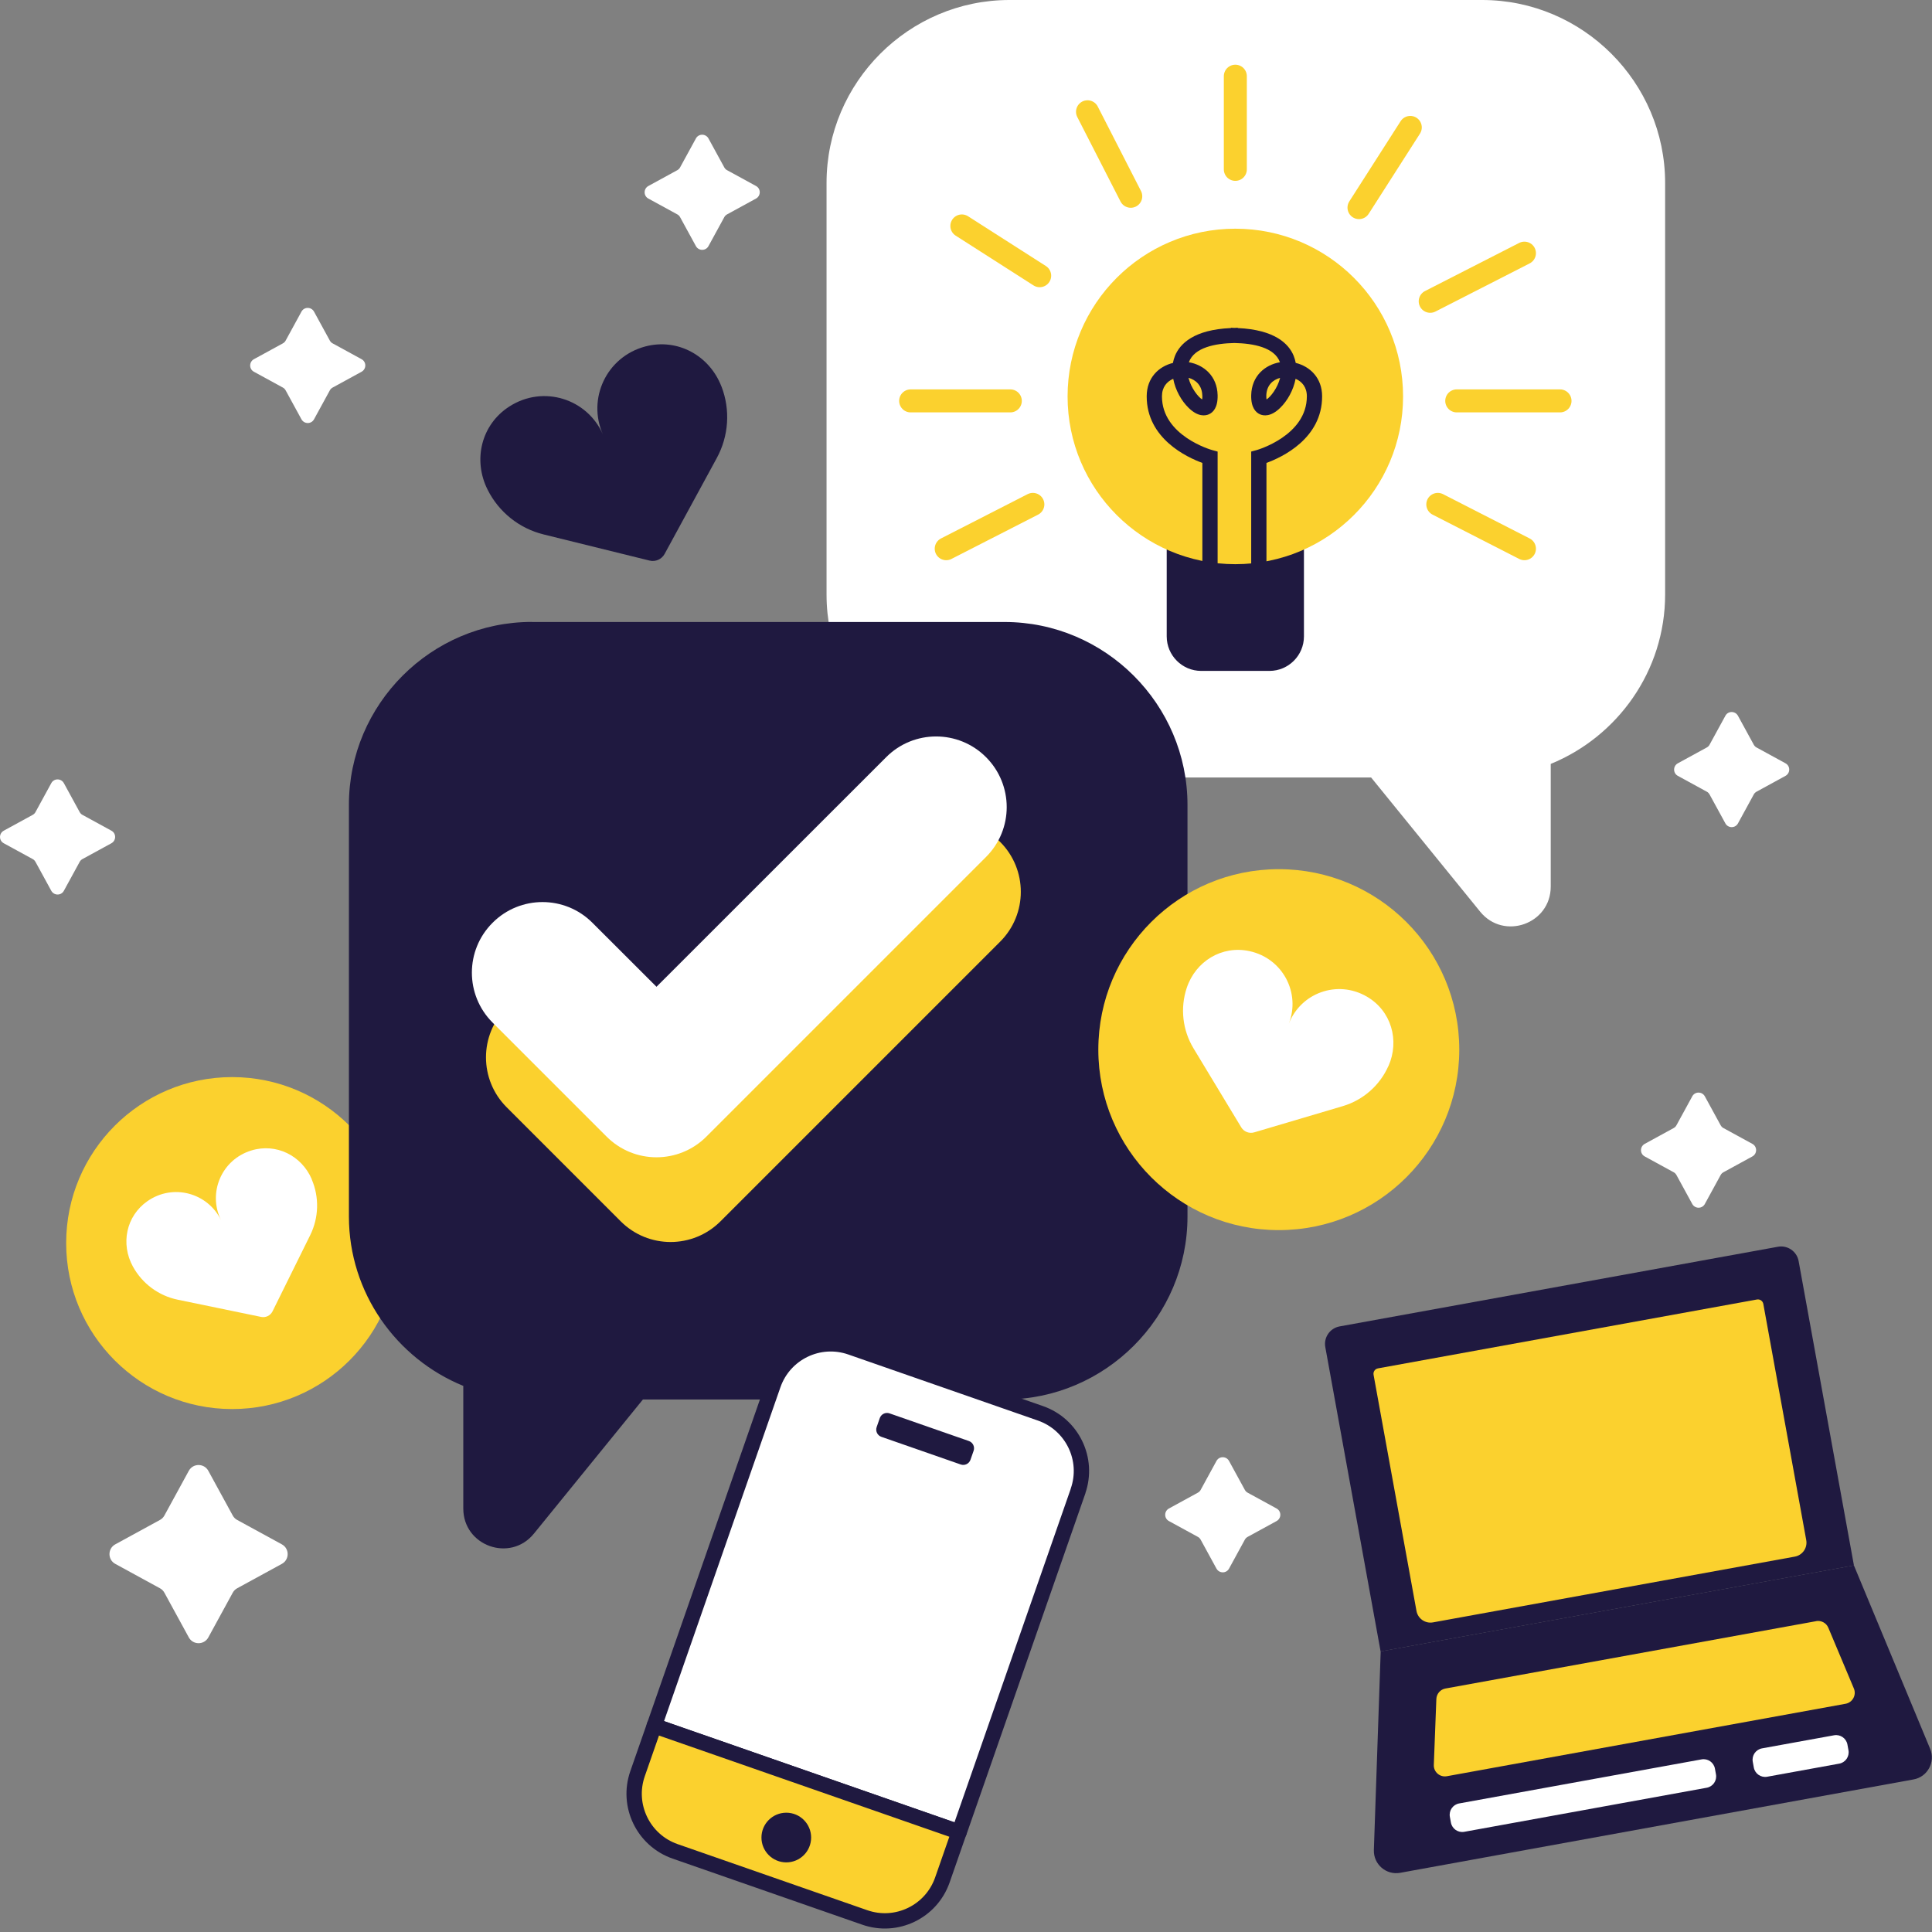 <svg width="252" height="252" viewBox="0 0 252 252" fill="none" xmlns="http://www.w3.org/2000/svg">
    <rect x="0" y="0" width="252" height="252" fill="#808080" stroke="none"/>
    <g clip-path="url(#clip0_175_966)">
        <g clip-path="url(#clip1_175_966)">
            <path
                d="M30.28 183.79C42.237 183.79 51.93 174.097 51.93 162.14C51.93 150.183 42.237 140.49 30.28 140.49C18.323 140.49 8.63 150.183 8.63 162.14C8.63 174.097 18.323 183.79 30.28 183.79Z"
                fill="#FBD12E" />
            <path
                d="M40.66 153.83C41.66 156.16 41.59 158.82 40.46 161.11L35.55 171.04C35.27 171.6 34.66 171.9 34.05 171.77L23.2 169.53C20.7 169.02 18.56 167.43 17.34 165.21C15.71 162.25 16.45 158.62 19.22 156.68C22.58 154.33 27.09 155.6 28.82 159.13C27.09 155.6 28.87 151.26 32.79 150.06C36.02 149.07 39.34 150.72 40.67 153.82L40.66 153.83Z"
                fill="white" />
            <path
                d="M30.93 198.25L36.77 201.44C37.77 201.99 37.77 203.43 36.77 203.98L30.93 207.17C30.69 207.3 30.49 207.5 30.36 207.74L27.17 213.58C26.62 214.58 25.18 214.58 24.63 213.58L21.44 207.74C21.31 207.5 21.11 207.3 20.87 207.17L15.03 203.98C14.03 203.43 14.03 201.99 15.03 201.44L20.87 198.25C21.11 198.12 21.31 197.92 21.44 197.68L24.63 191.84C25.18 190.84 26.62 190.84 27.17 191.84L30.36 197.68C30.49 197.92 30.69 198.12 30.93 198.25Z"
                fill="white" />
            <path
                d="M162.74 194.7L166.51 196.76C167.16 197.11 167.16 198.04 166.51 198.4L162.74 200.46C162.58 200.55 162.45 200.67 162.37 200.83L160.31 204.6C159.96 205.25 159.03 205.25 158.67 204.6L156.61 200.83C156.52 200.67 156.4 200.54 156.24 200.46L152.47 198.4C151.82 198.05 151.82 197.12 152.47 196.76L156.24 194.7C156.4 194.61 156.53 194.49 156.61 194.33L158.67 190.56C159.02 189.91 159.95 189.91 160.31 190.56L162.37 194.33C162.46 194.49 162.58 194.62 162.74 194.7Z"
                fill="white" />
            <path
                d="M94.84 22.2L98.61 24.26C99.26 24.61 99.26 25.54 98.61 25.9L94.84 27.96C94.68 28.05 94.55 28.17 94.47 28.33L92.41 32.1C92.06 32.75 91.13 32.75 90.77 32.1L88.71 28.33C88.62 28.17 88.5 28.04 88.34 27.96L84.57 25.9C83.92 25.55 83.92 24.62 84.57 24.26L88.34 22.2C88.5 22.11 88.63 21.99 88.71 21.83L90.77 18.06C91.12 17.41 92.05 17.41 92.41 18.06L94.47 21.83C94.56 21.99 94.68 22.12 94.84 22.2Z"
                fill="white" />
            <path
                d="M224.8 147.14L228.57 149.2C229.22 149.55 229.22 150.48 228.57 150.84L224.8 152.9C224.64 152.99 224.51 153.11 224.43 153.27L222.37 157.04C222.02 157.69 221.09 157.69 220.73 157.04L218.67 153.27C218.58 153.11 218.46 152.98 218.3 152.9L214.53 150.84C213.88 150.49 213.88 149.56 214.53 149.2L218.3 147.14C218.46 147.05 218.59 146.93 218.67 146.77L220.73 143C221.08 142.35 222.01 142.35 222.37 143L224.43 146.77C224.52 146.93 224.64 147.06 224.8 147.14Z"
                fill="white" />
            <path
                d="M10.76 106.29L14.53 108.35C15.18 108.7 15.18 109.63 14.53 109.99L10.76 112.05C10.6 112.14 10.47 112.26 10.39 112.42L8.33 116.19C7.98 116.84 7.05 116.84 6.69 116.19L4.63 112.42C4.54 112.26 4.42 112.13 4.26 112.05L0.49 109.99C-0.16 109.64 -0.16 108.71 0.49 108.35L4.26 106.29C4.42 106.2 4.55 106.08 4.63 105.92L6.69 102.15C7.04 101.5 7.97 101.5 8.33 102.15L10.39 105.92C10.48 106.08 10.6 106.21 10.76 106.29Z"
                fill="white" />
            <path
                d="M229.12 97.5L232.89 99.56C233.54 99.91 233.54 100.84 232.89 101.2L229.12 103.26C228.96 103.35 228.83 103.47 228.75 103.63L226.69 107.4C226.34 108.05 225.41 108.05 225.05 107.4L222.99 103.63C222.9 103.47 222.78 103.34 222.62 103.26L218.85 101.2C218.2 100.85 218.2 99.92 218.85 99.56L222.62 97.5C222.78 97.41 222.91 97.29 222.99 97.13L225.05 93.36C225.4 92.71 226.33 92.71 226.69 93.36L228.75 97.13C228.84 97.29 228.96 97.42 229.12 97.5Z"
                fill="white" />
            <path
                d="M43.39 44.79L47.16 46.85C47.81 47.2 47.81 48.13 47.16 48.49L43.39 50.55C43.23 50.64 43.1 50.76 43.02 50.92L40.96 54.69C40.61 55.34 39.68 55.34 39.32 54.69L37.26 50.92C37.17 50.76 37.05 50.63 36.89 50.55L33.12 48.49C32.47 48.14 32.47 47.21 33.12 46.85L36.89 44.79C37.05 44.7 37.18 44.58 37.26 44.42L39.32 40.65C39.67 40 40.6 40 40.96 40.65L43.02 44.42C43.11 44.58 43.23 44.71 43.39 44.79Z"
                fill="white" />
            <path
                d="M193.32 0H131.67C118.54 0 107.81 10.74 107.81 23.86V77.55C107.81 90.68 118.55 101.41 131.67 101.41H178.84L193.06 118.91C196.14 122.7 202.27 120.52 202.27 115.64V99.64C210.99 96.08 217.19 87.51 217.19 77.54V23.86C217.19 10.73 206.45 0 193.33 0H193.32Z"
                fill="white" />
            <path
                d="M152.18 67.62H170.08V83.01C170.08 85.49 168.06 87.51 165.58 87.51H156.68C154.2 87.51 152.18 85.49 152.18 83.01V67.62Z"
                fill="#1F1940" />
            <path d="M161.13 9.94V22.09" stroke="#FBD12E" stroke-width="3"
                stroke-linecap="round" stroke-linejoin="round" />
            <path d="M131.78 52.29H118.78" stroke="#FBD12E" stroke-width="3" stroke-linecap="round"
                stroke-linejoin="round" />
            <path d="M203.48 52.29H190.01" stroke="#FBD12E" stroke-width="3" stroke-linecap="round"
                stroke-linejoin="round" />
            <path d="M183.95 16.62L177.26 27.08" stroke="#FBD12E" stroke-width="3"
                stroke-linecap="round" stroke-linejoin="round" />
            <path d="M135.61 35.961L125.46 29.471" stroke="#FBD12E" stroke-width="3"
                stroke-linecap="round" stroke-linejoin="round" />
            <path d="M134.72 65.79L123.42 71.57" stroke="#FBD12E" stroke-width="3"
                stroke-linecap="round" stroke-linejoin="round" />
            <path d="M187.54 65.79L198.84 71.57" stroke="#FBD12E" stroke-width="3"
                stroke-linecap="round" stroke-linejoin="round" />
            <path d="M198.84 33.02L186.55 39.3" stroke="#FBD12E" stroke-width="3"
                stroke-linecap="round" stroke-linejoin="round" />
            <path d="M147.49 25.6L141.85 14.58" stroke="#FBD12E" stroke-width="3"
                stroke-linecap="round" stroke-linejoin="round" />
            <path
                d="M161.13 73.59C173.214 73.59 183.01 63.794 183.01 51.71C183.01 39.626 173.214 29.83 161.13 29.83C149.046 29.83 139.25 39.626 139.25 51.71C139.25 63.794 149.046 73.59 161.13 73.59Z"
                fill="#FBD12E" />
            <path
                d="M169.01 47.34C168.95 47.03 168.86 46.71 168.74 46.41C168.1 44.84 166.28 43.01 161.45 42.79V42.75C161.29 42.75 161.15 42.77 161 42.77C160.84 42.77 160.71 42.75 160.55 42.75V42.79C155.72 43 153.9 44.84 153.26 46.41C153.14 46.71 153.05 47.02 152.99 47.34C151.15 47.79 149.57 49.27 149.57 51.69C149.56 57.22 154.85 59.66 156.83 60.38V73.58H158.82V58.9L158.09 58.7C158.02 58.68 151.55 56.85 151.56 51.69C151.56 50.5 152.2 49.76 153.03 49.41C153.31 50.89 154.1 52.29 155.04 53.2C156.27 54.4 157.21 54.24 157.68 54.04C158.22 53.8 158.86 53.18 158.82 51.54C158.76 49.03 157 47.58 155.07 47.25C155.77 45.31 158.53 44.79 161.01 44.74C163.49 44.79 166.25 45.31 166.95 47.25C165.01 47.58 163.26 49.03 163.2 51.54C163.16 53.17 163.8 53.8 164.34 54.04C164.8 54.24 165.75 54.4 166.98 53.2C167.92 52.29 168.71 50.89 168.99 49.41C169.82 49.76 170.46 50.5 170.46 51.69C170.46 56.83 163.99 58.68 163.93 58.7L163.2 58.9V73.58H165.19V60.38C167.18 59.66 172.46 57.22 172.45 51.69C172.45 49.28 170.86 47.8 169.03 47.34H169.01ZM156.83 51.6C156.83 51.83 156.83 51.99 156.8 52.1C156.27 51.77 155.36 50.62 155.02 49.28C155.98 49.54 156.79 50.28 156.82 51.59L156.83 51.6ZM165.2 52.1C165.18 51.99 165.17 51.82 165.17 51.6C165.2 50.28 166.01 49.54 166.97 49.29C166.63 50.63 165.73 51.77 165.19 52.11L165.2 52.1Z"
                fill="#1F1940" />
            <path
                d="M69.38 81.13H131.03C144.16 81.13 154.89 91.87 154.89 104.99V158.68C154.89 171.81 144.15 182.54 131.03 182.54H83.86L69.64 200.04C66.56 203.83 60.43 201.65 60.43 196.77V180.77C51.71 177.21 45.51 168.64 45.51 158.67V104.98C45.51 91.85 56.25 81.12 69.37 81.12L69.38 81.13Z"
                fill="#1F1940" />
            <path
                d="M87.47 162C85.11 162 82.76 161.1 80.96 159.3L66.09 144.43C62.49 140.83 62.49 135 66.09 131.41C69.68 127.81 75.52 127.81 79.11 131.41L87.47 139.76L117.43 109.81C121.02 106.21 126.86 106.21 130.45 109.81C134.05 113.41 134.05 119.24 130.45 122.83L93.98 159.3C92.18 161.1 89.82 162 87.47 162Z"
                fill="#FBD12E" />
            <path
                d="M85.63 150.951C83.27 150.951 80.92 150.051 79.12 148.251L64.25 133.381C60.65 129.781 60.65 123.951 64.25 120.361C67.84 116.761 73.68 116.761 77.27 120.361L85.63 128.711L115.59 98.76C119.18 95.16 125.02 95.16 128.61 98.76C132.21 102.361 132.21 108.191 128.61 111.781L92.14 148.251C90.34 150.051 87.98 150.951 85.63 150.951Z"
                fill="white" />
            <path
                d="M166.8 160.45C179.801 160.45 190.34 149.911 190.34 136.91C190.34 123.909 179.801 113.37 166.8 113.37C153.799 113.37 143.26 123.909 143.26 136.91C143.26 149.911 153.799 160.45 166.8 160.45Z"
                fill="#FBD12E" />
            <path
                d="M181.09 139.06C179.97 141.58 177.8 143.49 175.14 144.28L163.59 147.7C162.94 147.89 162.25 147.62 161.9 147.04L155.67 136.73C154.24 134.36 153.92 131.48 154.79 128.86C155.95 125.37 159.39 123.28 162.98 124.06C167.34 125.01 169.66 129.54 168.11 133.52C169.66 129.53 174.42 127.75 178.28 129.99C181.46 131.83 182.59 135.7 181.1 139.06H181.09Z"
                fill="white" />
            <path
                d="M94.11 50.42C95.28 53.46 95.06 56.87 93.49 59.75L86.69 72.25C86.31 72.95 85.5 73.31 84.73 73.12L70.91 69.71C67.73 68.93 65.06 66.79 63.6 63.87C61.65 59.99 62.78 55.36 66.44 53.02C70.87 50.17 76.59 52.02 78.63 56.64C76.59 52.02 79.08 46.55 84.17 45.19C88.36 44.08 92.54 46.36 94.1 50.41L94.11 50.42Z"
                fill="#1F1940" />
            <path
                d="M140.61 194.48C142.06 190.33 139.86 185.8 135.72 184.35L110.98 175.73C106.83 174.28 102.3 176.47 100.85 180.62L85.34 225.11L125.11 238.97L140.62 194.48H140.61Z"
                fill="white" stroke="#1F1940" stroke-width="2" stroke-linejoin="round" />
            <path
                d="M85.34 225.1L83.16 231.35C81.71 235.5 83.91 240.03 88.05 241.48L112.79 250.1C116.94 251.55 121.47 249.36 122.92 245.21L125.1 238.96L85.33 225.1H85.34Z"
                fill="#FBD12E" stroke="#1F1940" stroke-width="2" stroke-linejoin="round" />
            <path
                d="M126.378 187.961L116.028 184.353C115.507 184.171 114.937 184.446 114.755 184.968L114.347 186.139C114.165 186.66 114.44 187.23 114.962 187.412L125.311 191.02C125.833 191.202 126.403 190.926 126.584 190.405L126.993 189.234C127.174 188.713 126.899 188.142 126.378 187.961Z"
                fill="#1F1940" />
            <path
                d="M102.56 242.919C104.349 242.919 105.8 241.469 105.8 239.679C105.8 237.89 104.349 236.439 102.56 236.439C100.77 236.439 99.32 237.89 99.32 239.679C99.32 241.469 100.77 242.919 102.56 242.919Z"
                fill="#1F1940" />
            <path
                d="M174.742 173.008L231.906 162.62C233.165 162.391 234.374 163.228 234.603 164.488L241.818 204.187L180.079 215.407L172.865 175.707C172.636 174.448 173.473 173.239 174.732 173.01L174.742 173.008Z"
                fill="#1F1940" />
            <path
                d="M179.741 178.483L229.161 169.501C229.555 169.43 229.927 169.687 229.998 170.081L235.597 200.886C235.779 201.89 235.111 202.855 234.107 203.037L186.91 211.615C185.907 211.797 184.942 211.129 184.759 210.125L179.161 179.32C179.089 178.926 179.347 178.554 179.741 178.483Z"
                fill="#FBD12E" />
            <path
                d="M241.83 204.18L210.96 209.79L180.09 215.4L179.2 241.31C179.14 243.17 180.81 244.61 182.63 244.28L216.11 238.19L249.59 232.1C251.42 231.77 252.47 229.83 251.76 228.11L241.81 204.17L241.83 204.18Z"
                fill="#1F1940" />
            <path
                d="M236.87 211.46L188.54 220.24C187.87 220.36 187.38 220.93 187.35 221.61L187.02 230.2C186.98 231.13 187.82 231.85 188.73 231.68L240.73 222.23C241.64 222.06 242.17 221.09 241.81 220.24L238.48 212.32C238.22 211.69 237.55 211.33 236.88 211.45L236.87 211.46Z"
                fill="#FBD12E" />
            <path
                d="M221.943 229.485L190.321 235.232C189.506 235.38 188.965 236.161 189.113 236.976L189.249 237.724C189.397 238.539 190.178 239.079 190.993 238.931L222.615 233.184C223.43 233.036 223.971 232.256 223.823 231.44L223.687 230.693C223.539 229.878 222.758 229.337 221.943 229.485Z"
                fill="white" />
            <path
                d="M239.225 226.341L229.829 228.048C229.014 228.196 228.473 228.977 228.621 229.792L228.757 230.54C228.905 231.355 229.686 231.896 230.501 231.748L239.897 230.04C240.712 229.892 241.253 229.111 241.105 228.296L240.969 227.548C240.821 226.733 240.04 226.193 239.225 226.341Z"
                fill="white" />
        </g>
    </g>
    <defs>
        <clipPath id="clip0_175_966">
            <rect width="252" height="252" fill="white" />
        </clipPath>
        <clipPath id="clip1_175_966">
            <rect width="252" height="252" fill="white" />
        </clipPath>
    </defs>
</svg>
    